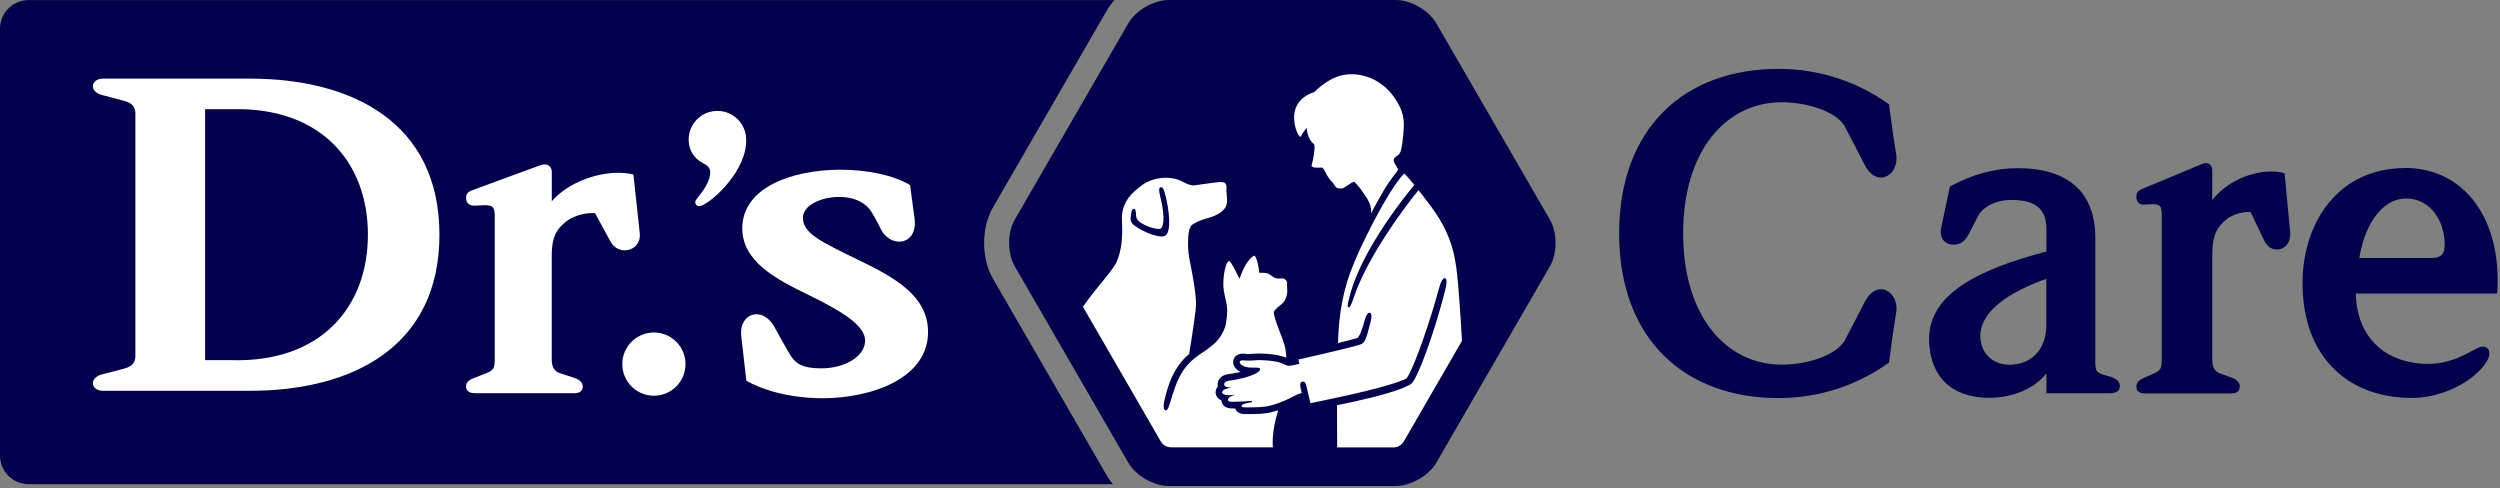 <svg width="256" height="50" viewBox="0 0 256 50" fill="none" xmlns="http://www.w3.org/2000/svg">
<rect x="0" y="0" width="256" height="50" fill="#808080" stroke="none"/>
<g clip-path="url(#clip0_38_160)">
<path d="M142.96 0.002H119.657C118.15 0.002 116.303 1.067 115.552 2.366L103.898 22.517C103.147 23.816 103.147 25.946 103.898 27.25L115.552 47.401C116.303 48.7 118.15 49.765 119.657 49.765H142.96C144.467 49.765 146.314 48.7 147.065 47.401L158.724 27.25C159.475 25.951 159.475 23.822 158.724 22.517L147.065 2.366C146.314 1.067 144.467 0.002 142.96 0.002Z" fill="#03004C"/>
<path d="M113.332 48.69L101.678 28.539C100.474 26.457 100.474 23.321 101.678 21.239L113.332 1.083C113.55 0.705 113.822 0.343 114.13 0.007H2.928C1.32 0.007 0 1.322 0 2.936V46.651C0 48.259 1.32 49.579 2.928 49.579H113.965C113.726 49.297 113.513 48.999 113.332 48.69Z" fill="#03004C"/>
<path fill-rule="evenodd" clip-rule="evenodd" d="M13.864 36.461C13.864 37.03 13.608 37.51 12.751 37.733C12.133 37.893 11.308 38.127 10.478 38.329C9.077 38.67 9.29 40.017 10.547 40.017C11.803 40.017 20.492 40.017 25.608 40.017C35.995 40.017 44.998 35.577 44.998 24.035C44.998 12.492 35.995 8.052 25.608 8.052C20.497 8.052 11.803 8.052 10.547 8.052C9.29 8.052 9.077 9.399 10.478 9.74C11.308 9.942 12.133 10.176 12.751 10.341C13.608 10.565 13.864 11.044 13.864 11.608V36.461ZM21.003 11.182H23.862C32.732 10.98 37.673 16.49 37.673 24.029C37.673 31.568 32.732 37.084 23.862 36.881H21.003V11.182Z" fill="white"/>
<path fill-rule="evenodd" clip-rule="evenodd" d="M82.218 22.304C82.218 20.989 84.156 20.127 86.062 20.169C87.75 20.206 88.793 20.93 89.267 21.745C89.507 22.16 89.89 22.799 90.135 23.332C91.131 25.525 94.032 25.147 93.649 22.363C93.574 21.825 93.191 18.955 93.191 18.955C91.493 17.933 88.778 17.369 86.004 17.379C81.1 17.395 76.01 19.195 76.01 23.38C76.01 26.766 79.413 28.56 82.767 30.189C86.281 31.898 88.602 33.351 88.586 34.895C88.57 36.525 86.456 37.717 84.146 37.717C81.835 37.717 81.345 37.099 80.69 35.955C80.323 35.311 79.743 34.304 79.306 33.495C78.092 31.254 75.638 32.079 75.904 34.411C76.021 35.406 76.426 38.984 76.426 38.984C78.002 39.905 80.802 40.768 84.172 40.778C89.198 40.789 95.033 38.776 95.033 33.996C95.033 30.274 91.546 28.4 88.069 26.702C84.119 24.774 82.218 23.923 82.218 22.299" fill="white"/>
<path d="M58.771 40.273C59.373 40.273 59.676 40.001 59.676 39.591C59.676 39.133 59.309 38.851 58.771 38.681C58.234 38.505 57.717 38.345 57.355 38.223C56.812 38.036 56.498 37.68 56.498 36.769V26.159C56.498 24.024 57.179 23.278 58.079 22.608C58.889 22.006 60.161 21.75 60.938 21.836L62.498 24.705C63.329 26.302 65.709 25.722 65.512 23.88C65.458 23.396 64.862 17.875 64.862 17.875C64.367 17.741 63.813 17.694 63.307 17.694C61.05 17.694 58.175 18.689 56.503 20.606V17.598C56.503 16.98 55.987 16.682 55.343 16.916C54.587 17.193 48.816 19.301 48.283 19.509C47.862 19.674 47.729 19.908 47.729 20.286C47.729 20.739 48.022 21.058 48.549 21.058L49.667 21.01C50.455 21.01 50.663 21.245 50.663 22.059V36.759C50.663 37.669 50.583 37.893 49.8 38.212L48.629 38.67C48.028 38.899 47.724 39.123 47.724 39.581C47.724 39.99 48.022 40.262 48.629 40.262H58.777L58.771 40.273Z" fill="white"/>
<path fill-rule="evenodd" clip-rule="evenodd" d="M70.197 37.286C70.197 39.069 68.749 40.523 66.96 40.523C65.171 40.523 63.723 39.075 63.723 37.286C63.723 35.497 65.171 34.049 66.96 34.049C68.749 34.049 70.197 35.497 70.197 37.286Z" fill="white"/>
<path fill-rule="evenodd" clip-rule="evenodd" d="M76.399 14.089C76.282 12.465 74.871 11.246 73.253 11.363C71.629 11.48 70.41 12.886 70.527 14.51C70.623 15.819 71.506 16.442 71.858 16.629C72.337 16.879 72.694 17.119 72.72 17.55C72.8 18.721 71.613 19.988 71.288 20.446C71.038 20.792 71.325 21.234 71.778 21.08C72.971 20.675 76.633 17.348 76.399 14.095" fill="white"/>
<path d="M133.813 13.104C133.813 13.104 133.845 14.249 134.526 14.728C134.766 14.904 134.42 16.613 134.319 16.895C134.207 17.209 134.947 17.193 135.341 17.151C135.549 17.172 135.724 17.688 135.911 17.986C136.001 18.136 136.172 18.412 136.464 18.7C136.587 18.822 136.741 19.222 137.007 19.28C137.151 19.317 137.471 19.312 137.54 19.27C138.189 18.897 138.631 18.444 138.775 18.705C138.802 18.748 139.329 19.301 139.414 19.472C139.616 19.882 140.553 20.75 140.383 21.878C140.383 21.878 141.554 19.621 142.262 18.615C142.635 18.082 143.21 17.401 143.173 17.337C142.949 16.938 142.752 16.698 142.72 16.49C142.678 16.213 142.795 16.139 143.189 15.857C143.455 15.665 143.561 15.181 143.7 13.716C143.838 12.258 143.748 11.401 142.8 10.016C141.448 8.031 139.307 7.392 137.668 7.658C136.496 7.844 135.373 8.637 134.59 9.42C131.838 10.336 132.573 12.78 132.695 13.2C132.865 13.77 133.148 14.201 133.265 13.903C133.44 13.461 133.813 13.099 133.813 13.099" fill="white"/>
<path d="M119.3 45.634L119.289 45.692L119.316 45.645C119.497 45.746 119.71 45.804 119.928 45.804H130.337C130.262 44.516 130.486 43.344 130.885 42.019C130.667 42.083 130.443 42.147 130.203 42.205C129.559 42.392 128.59 42.397 127.882 42.402C127.749 42.402 127.621 42.402 127.509 42.402H127.483C127.398 42.402 127.312 42.397 127.238 42.386C126.711 42.312 126.541 41.998 126.487 41.827C126.397 41.827 126.328 41.827 126.29 41.827C126.157 41.827 126.035 41.827 125.923 41.811C125.199 41.71 125.092 41.194 125.076 41.039C125.076 41.029 125.076 41.018 125.076 41.007C124.709 40.847 124.491 40.544 124.48 40.187C124.48 39.964 124.56 39.751 124.714 39.565C124.693 39.49 124.688 39.41 124.688 39.33C124.693 38.91 125.007 38.388 125.87 38.297C126.067 38.276 126.588 38.196 127.036 38.09C126.509 37.84 126.216 37.408 126.28 36.961C126.312 36.743 126.423 36.546 126.599 36.413C126.828 36.242 127.147 36.178 127.52 36.232C127.77 36.269 128.159 36.248 128.702 36.205H128.734C129.197 36.189 129.932 36.232 130.48 36.312C130.645 36.333 130.794 36.359 130.896 36.386C131.108 36.434 131.401 36.508 131.721 36.62C131.699 36.248 131.662 35.912 131.604 35.635C131.572 35.529 131.556 35.417 131.524 35.316C131.311 34.613 131.061 34.017 131.061 34.017C131.061 34.017 130.347 32.212 130.443 31.93C130.534 31.658 131.231 31.147 131.231 31.147C131.231 31.147 131.934 30.641 131.801 29.465C131.769 29.167 131.843 28.97 131.763 28.821C131.614 28.554 131.455 28.506 131.29 28.506C131.199 28.506 131.109 28.523 131.007 28.523C130.991 28.523 130.975 28.523 130.959 28.523C130.581 28.506 130.534 28.496 130.012 28.097C129.852 27.974 129.533 27.931 129.187 27.931C129.107 27.931 129.032 27.931 128.952 27.937C128.904 27.25 128.638 26.18 128.425 26.18C128.415 26.18 128.404 26.18 128.393 26.191C127.589 26.67 127.174 27.921 126.929 28.533C126.652 28.065 126.072 26.734 125.859 26.734C125.854 26.734 125.848 26.734 125.843 26.734C125.438 26.861 125.14 28.746 125.327 29.837C125.465 30.641 125.731 31.227 125.651 32.207C125.598 32.824 125.502 33.314 125.502 33.314C125.502 33.314 125.199 34.533 124.171 35.332C123.969 35.486 123.666 35.758 123.256 36.024C122.191 36.732 120.982 37.504 120.189 40.076C120.104 40.299 120.035 40.496 119.981 40.704C119.694 41.769 119.534 42.019 119.38 42.019C119.369 42.019 119.358 42.019 119.342 42.019C119.311 42.014 119.263 41.992 119.225 41.928C119.124 41.763 119.135 41.412 119.263 40.874C119.859 38.303 120.796 37.062 121.77 36.248C122.143 33.91 122.462 31.893 122.478 31.041C122.425 29.502 121.941 27.282 121.781 26.419C121.563 25.254 121.658 23.71 121.85 23.353C122.026 23.023 121.925 23.065 122.638 22.698C123.405 22.304 124.613 22.293 125.38 21.383C125.864 20.803 125.556 19.935 125.588 19.419C125.609 19.019 125.614 18.657 125.076 18.641C124.64 18.625 123.234 18.87 122.595 18.939C122.281 18.971 122.052 19.126 121.105 18.604C119.944 17.97 118.118 18.087 116.925 18.977C115.813 19.802 115.067 20.569 114.897 21.979C114.812 22.687 115.195 24.774 114.37 26.755C113.992 27.681 112.411 29.236 110.893 31.413L118.863 45.197C118.975 45.389 119.13 45.543 119.311 45.65M115.951 22.89C115.706 22.597 115.765 22.272 115.823 21.926C115.834 21.846 115.85 21.772 115.861 21.686C115.882 21.516 115.988 21.383 116.105 21.383C116.169 21.383 116.281 21.426 116.308 21.697C116.318 21.777 116.318 21.846 116.324 21.915C116.34 22.166 116.356 22.341 116.489 22.517C116.83 22.964 118.049 23.443 118.634 23.443C118.64 23.443 118.645 23.443 118.656 23.443C118.794 23.443 118.885 23.412 118.917 23.358C119.417 22.65 118.959 20.739 118.762 19.924C118.656 19.472 118.677 19.243 118.831 19.184C118.885 19.163 118.933 19.168 118.98 19.189C119.092 19.248 119.183 19.434 119.295 19.839C119.715 21.356 120.003 23.773 119.3 24.141C119.199 24.194 119.076 24.215 118.933 24.215C118.459 24.215 117.82 23.971 117.522 23.848C116.83 23.555 116.164 23.156 115.951 22.895" fill="white"/>
<path d="M143.3 45.645L143.316 45.634C143.497 45.527 143.652 45.373 143.764 45.181L149.705 34.906C149.577 32.739 149.386 29.337 149.12 27.362C148.811 25.057 148.081 23.406 146.985 21.777C146.505 21.064 145.845 20.212 145.254 19.472C143.423 21.708 139.978 26.51 138.663 30.359C138.328 31.339 138.221 31.477 138.136 31.477C138.12 31.477 138.104 31.477 138.088 31.467C137.971 31.429 137.923 31.419 138.216 30.285C139.004 27.266 141.288 23.31 144.647 19.152L144.765 19.009C144.765 19.009 144.807 18.966 144.828 18.939C144.376 18.391 144.009 17.965 143.849 17.795C143.758 17.699 143.21 18.428 142.875 18.913C141.661 20.648 139.329 25.019 138.285 27.857C137.263 30.631 137.066 33.266 137.013 35.124C137.96 34.895 138.732 34.704 138.983 34.613C139.174 34.549 139.488 33.783 139.755 32.755C139.882 32.271 140.09 31.983 140.276 32.026C140.457 32.074 140.489 32.425 140.356 32.947C139.877 34.821 139.744 35.124 139.313 35.268C138.312 35.598 134.351 36.503 132.956 36.817L133.057 37.259L133.004 37.27C132.445 37.398 132.131 37.456 132.008 37.462C131.849 37.467 131.731 37.414 131.566 37.334C131.396 37.249 131.156 37.137 130.752 37.046C130.661 37.025 130.539 37.004 130.39 36.982C129.884 36.908 129.181 36.865 128.755 36.881C128.154 36.929 127.738 36.95 127.424 36.908C127.153 36.871 126.966 36.929 126.945 37.057C126.919 37.238 127.217 37.536 127.845 37.627C128.026 37.653 128.202 37.648 128.372 37.642C128.516 37.642 128.654 37.637 128.777 37.653H128.809C128.894 37.669 129.016 37.696 129.037 37.792C129.064 37.898 128.942 38.005 128.809 38.1C128.095 38.643 126.242 38.942 125.928 38.974C125.508 39.016 125.359 39.203 125.353 39.346C125.353 39.501 125.502 39.634 125.726 39.66L126.072 39.708L125.731 39.772C125.348 39.841 125.146 40.033 125.151 40.177C125.151 40.31 125.316 40.411 125.582 40.448C125.721 40.47 125.88 40.47 126.061 40.454L126.471 40.422L126.088 40.56C125.923 40.619 125.731 40.821 125.747 40.965C125.758 41.077 125.902 41.119 126.019 41.135C126.088 41.146 126.173 41.151 126.269 41.146C126.679 41.135 127.03 41.124 127.265 41.108H127.355C127.685 41.071 127.866 41.055 128.207 41.066V41.178C127.669 41.268 127.116 41.385 127.131 41.577C127.131 41.604 127.142 41.678 127.334 41.705C127.387 41.71 127.44 41.715 127.504 41.715C127.611 41.715 127.728 41.715 127.856 41.715C128.526 41.715 129.442 41.705 130.022 41.545C131.061 41.305 132.024 40.81 132.541 40.544C132.615 40.507 132.684 40.47 132.743 40.438C132.887 40.368 133.068 40.304 133.297 40.251C133.254 40.065 133.217 39.879 133.174 39.687C133.1 39.314 133.153 39.133 133.366 39.08C133.435 39.064 133.494 39.069 133.552 39.107C133.648 39.165 133.717 39.293 133.765 39.501C133.834 39.793 133.92 40.145 133.999 40.48C134.069 40.773 134.138 41.055 134.191 41.289C134.505 41.22 134.867 41.146 135.261 41.066C137.918 40.507 141.932 39.666 143.891 38.83C143.902 38.825 143.907 38.819 143.918 38.819C144.009 38.782 144.03 38.761 144.11 38.638C144.882 37.44 146.505 32.697 147.336 29.577C147.528 28.853 147.773 28.432 147.975 28.485C148.156 28.533 148.177 28.933 148.033 29.523C147.219 32.862 145.755 37.174 144.903 38.745C144.765 38.995 144.663 39.154 144.568 39.245C144.44 39.373 144.269 39.453 144.104 39.527C144.062 39.548 144.019 39.565 143.977 39.586C143.865 39.644 143.742 39.703 143.577 39.767C141.783 40.454 139.142 41.039 136.906 41.497C136.906 42.839 136.917 44.313 136.928 45.815H142.694C142.912 45.815 143.125 45.762 143.306 45.655" fill="white"/>
<path d="M182.442 10.469C185.222 10.469 188.15 11.502 188.927 12.992C188.927 12.992 190.391 15.782 190.844 16.682C192.111 19.434 194.533 17.97 194.166 15.782C193.793 13.568 193.442 10.693 193.442 10.693C190.327 8.44 186.43 7.051 182.102 7.051C172.556 7.051 165.8 13.051 165.8 23.907C165.8 34.762 172.556 40.762 182.102 40.762C186.435 40.762 190.333 39.367 193.442 37.115C193.442 37.115 193.788 34.246 194.166 32.026C194.533 29.838 192.111 28.373 190.844 31.126C190.391 32.026 188.927 34.816 188.927 34.816C188.15 36.301 185.222 37.339 182.442 37.339C176.852 37.339 172.354 32.516 172.354 23.901C172.354 15.287 176.852 10.469 182.442 10.469ZM216.005 38.558L215.281 38.335C214.472 38.058 214.562 37.765 214.562 36.253V24.37C214.562 19.695 211.799 17.22 206.619 17.22C204.239 17.22 201.955 17.869 199.671 19.099L198.819 23.129C198.771 23.358 198.723 23.545 198.723 23.726C198.723 24.593 199.298 25.057 200.06 25.057C200.725 25.057 201.252 24.689 201.63 23.907L202.583 22.07C202.961 21.34 204.159 20.473 205.959 20.473C208.434 20.473 209.552 21.383 209.552 23.454V25.754C202.572 27.585 197.541 30.109 197.541 34.688C197.541 38.079 199.394 40.736 203.722 40.736C206.006 40.736 208.37 39.82 209.552 38.212V40.273H215.866C216.681 40.273 217.07 40.086 217.07 39.538C217.07 39.037 216.729 38.777 216.016 38.548M209.547 33.277C209.547 35.928 207.865 37.35 205.772 37.35C204.058 37.35 202.785 36.163 202.785 34.374C202.785 31.898 205.746 29.886 209.542 28.555V33.272L209.547 33.277ZM233.941 17.741C233.505 17.603 233.01 17.561 232.562 17.561C230.561 17.561 228.021 18.561 226.536 20.494V17.465C226.536 16.842 226.078 16.544 225.508 16.783C224.837 17.06 219.732 19.184 219.253 19.392C218.88 19.557 218.763 19.791 218.763 20.174C218.763 20.627 219.024 20.952 219.487 20.952L220.477 20.904C221.174 20.904 221.361 21.138 221.361 21.963V36.759C221.361 37.675 221.286 37.903 220.599 38.223L219.567 38.681C219.034 38.91 218.768 39.139 218.768 39.596C218.768 40.006 219.034 40.283 219.567 40.283H228.554C229.086 40.283 229.352 40.006 229.352 39.596C229.352 39.139 229.027 38.856 228.554 38.681C228.074 38.505 227.622 38.345 227.297 38.223C226.818 38.036 226.536 37.675 226.536 36.759V26.079C226.536 23.933 227.137 23.183 227.936 22.506C228.655 21.899 229.778 21.644 230.47 21.729L231.849 24.62C232.584 26.228 234.692 25.642 234.516 23.79C234.468 23.3 233.941 17.741 233.941 17.741ZM246.192 17.209C239.478 17.268 235.89 22.682 235.784 28.704C235.65 36.343 240.266 40.699 246.836 40.746C251.383 40.778 254.769 37.706 254.891 36.338C254.939 35.832 254.774 35.566 254.306 35.492C253.555 35.374 251.75 37.281 248.614 37.259C244.233 37.233 241.331 34.523 241.235 30.061H255.711C256.249 22.522 252.405 17.151 246.192 17.198M248.902 26.42H241.592C242.257 22.421 244.27 20.313 246.389 20.324C248.928 20.334 250.339 22.677 250.339 25.078C250.339 26.185 249.77 26.42 248.907 26.42" fill="#03004C"/>
</g>
<defs>
<clipPath id="clip0_38_160">
<rect width="255.851" height="50" fill="white"/>
</clipPath>
</defs>
</svg>
